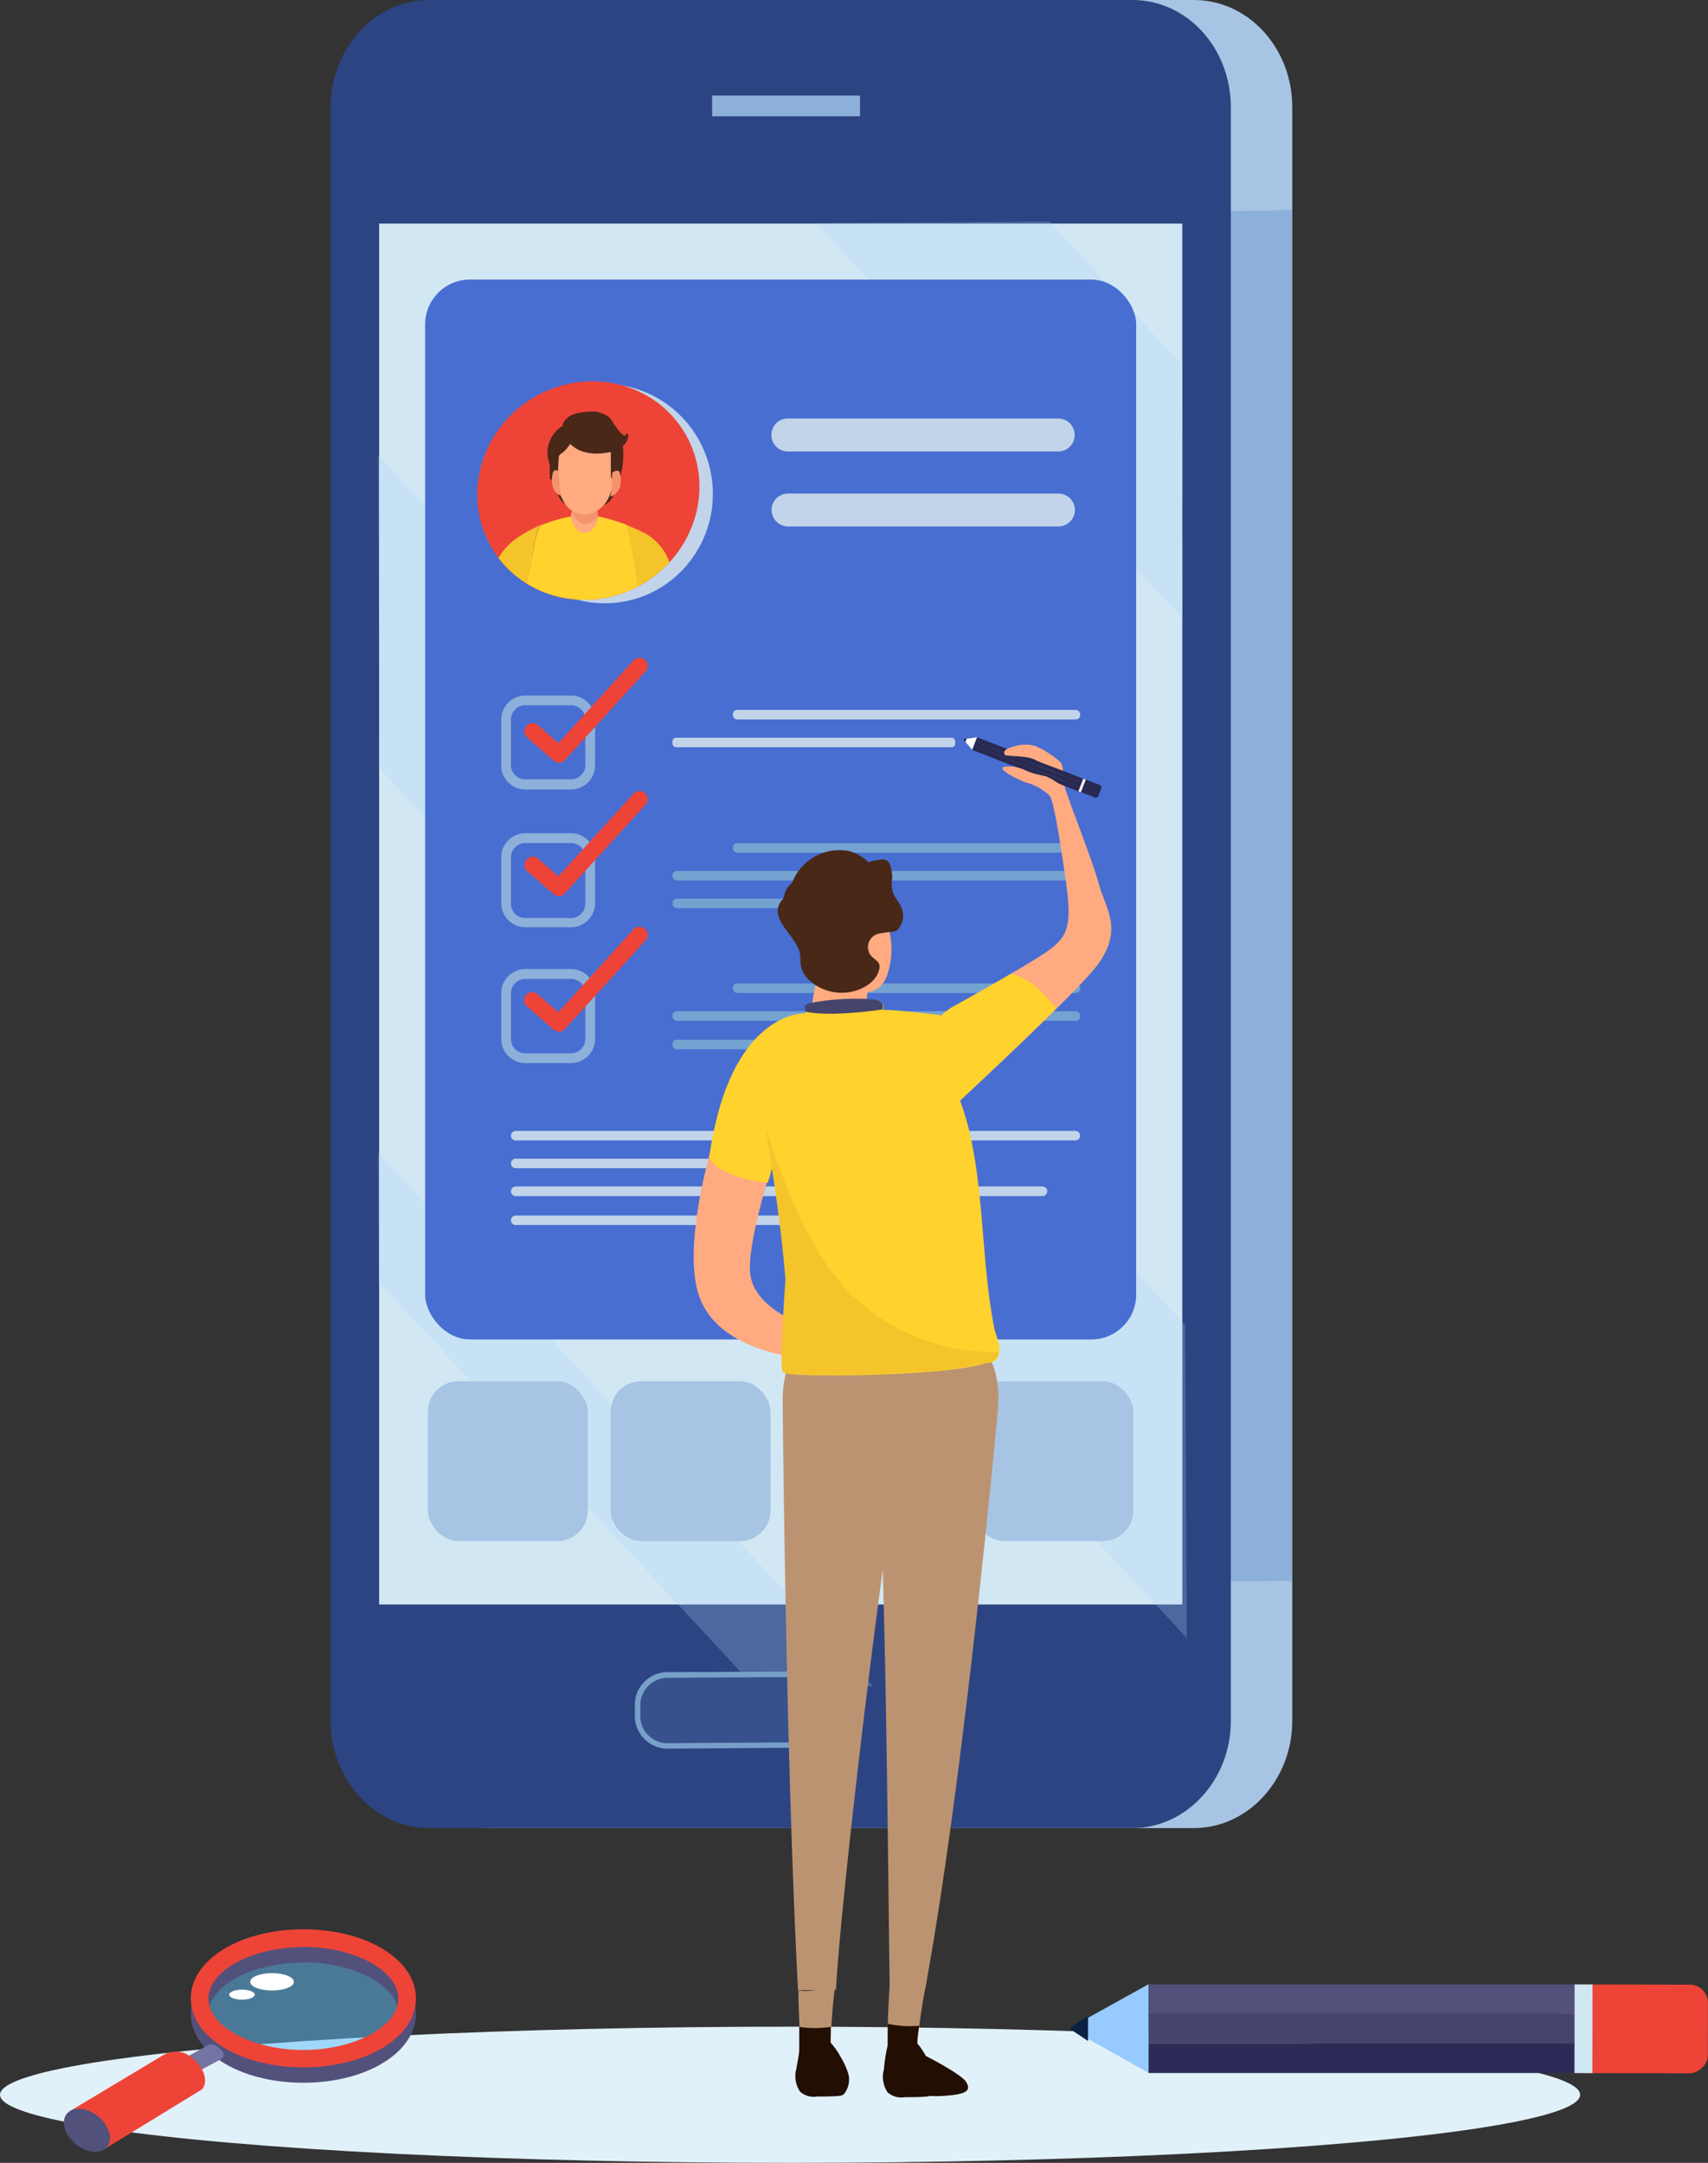 <svg xmlns="http://www.w3.org/2000/svg" xmlns:xlink="http://www.w3.org/1999/xlink" width="156.28" height="197.9" viewBox="0 0 156.28 197.9"><rect x="0" y="0" width="156.28" height="197.9" fill="#333333" stroke="none"/><defs><style>.cls-1{fill:#ee4438;}.cls-2{isolation:isolate;}.cls-3{fill:#e1f1f9;}.cls-4{fill:#97caff;}.cls-5{fill:#092140;}.cls-6{fill:#52517b;}.cls-7{fill:#45446c;}.cls-8{fill:#2c2b57;}.cls-9{fill:#d1e7f4;}.cls-10{fill:#60c0fd;opacity:0.5;}.cls-11{fill:#7374a4;}.cls-12{fill:#fff;}.cls-13{fill:#a7c4e4;}.cls-14{fill:#8db0da;}.cls-15{fill:#2c4482;}.cls-16{fill:#add5f8;opacity:0.25;}.cls-16,.cls-20{mix-blend-mode:multiply;}.cls-17{fill:#37518c;}.cls-18{fill:#77a0c9;}.cls-19{fill:#486ed1;}.cls-20,.cls-21{fill:#c2d4ea;}.cls-22{clip-path:url(#clip-path);}.cls-23{fill:#492817;}.cls-24{fill:#ffaa81;}.cls-25{fill:#f4946e;}.cls-26{fill:#ffd22e;}.cls-27{fill:#f4c42a;}.cls-28{fill:#75a3d1;}.cls-29{fill:#bc9371;}.cls-30{fill:#230e04;}.cls-31{fill:#292951;}.cls-32{fill:#f2f2f2;}</style><clipPath id="clip-path"><ellipse id="SVGID" class="cls-1" cx="53.83" cy="44.89" rx="10.28" ry="9.88" transform="translate(-15.72 36.23) rotate(-32.73)"/></clipPath></defs><title>Drawbacks of Public Folders</title><g class="cls-2"><g id="Layer_3" data-name="Layer 3"><ellipse class="cls-3" cx="72.29" cy="191.67" rx="72.29" ry="6.23"/><polygon class="cls-4" points="105.1 181.55 97.82 185.59 105.09 189.66 105.1 181.55"/><polygon class="cls-5" points="99.56 184.45 97.82 185.59 99.55 186.75 99.56 184.45"/><rect class="cls-1" x="145.59" y="179.02" width="8.11" height="13.26" rx="1.66" transform="translate(335.55 36.32) rotate(90.1)"/><rect class="cls-6" x="105.1" y="181.57" width="40" height="2.7"/><rect class="cls-7" x="105.09" y="184.27" width="40" height="2.7"/><rect class="cls-8" x="105.09" y="186.98" width="40" height="2.7"/><rect class="cls-9" x="140.84" y="184.82" width="8.11" height="1.64" transform="translate(330.78 41.06) rotate(90.1)"/><ellipse class="cls-10" cx="27.85" cy="183.02" rx="9.09" ry="4.88"/><path class="cls-6" d="M27.76,190.57c-5.78,0-10.3-2.77-10.3-6.32s4.52-6.31,10.3-6.31,10.3,2.77,10.3,6.31S33.54,190.57,27.76,190.57Zm0-11c-4.71,0-8.69,2.16-8.69,4.7s4,4.71,8.69,4.71,8.69-2.16,8.69-4.71S32.47,179.55,27.76,179.55Z"/><path class="cls-1" d="M27.76,189.16c-5.78,0-10.3-2.77-10.3-6.31s4.52-6.32,10.3-6.32,10.3,2.77,10.3,6.32S33.54,189.16,27.76,189.16Zm0-11c-4.71,0-8.69,2.16-8.69,4.71s4,4.7,8.69,4.7,8.69-2.16,8.69-4.7S32.47,178.14,27.76,178.14Z"/><path class="cls-11" d="M15.49,189.1l3.6-2s.4-.31,1.18.5a.5.5,0,0,1-.15.87l-3.88,2.08Z"/><path class="cls-1" d="M18.49,191.17c.57-.69.21-1.94-.8-2.78a2.26,2.26,0,0,0-2.88-.27L6.34,193.2l3.33,3.37Z"/><path class="cls-6" d="M9,193.67c1,.84,1.37,2.09.79,2.78s-1.86.57-2.87-.27-1.38-2.09-.8-2.78S8,192.83,9,193.67Z"/><path class="cls-12" d="M26.89,181.34c0,.44-.91.79-2,.79s-2-.35-2-.79.9-.8,2-.8S26.89,180.9,26.89,181.34Z"/><path class="cls-12" d="M23.31,182.51c0,.25-.53.46-1.17.46s-1.17-.21-1.17-.46.52-.46,1.17-.46S23.31,182.26,23.31,182.51Z"/><path class="cls-13" d="M44.86,167.27h64.38c4.94,0,9-4.41,9-9.8V9.8c0-5.39-4-9.8-9-9.8H44.87c-4.94,0-9,4.41-9,9.8V157.47C35.88,162.86,39.92,167.27,44.86,167.27Z"/><path class="cls-14" d="M63.83,19.21,72.1,145.08l46.09-.44,0-125.43S87.56,20,63.83,19.21Z"/><path class="cls-15" d="M39.24,167.27h64.38c4.94,0,9-4.41,9-9.8V9.8c0-5.39-4-9.8-9-9.8H39.25c-4.94,0-9,4.41-9,9.8V157.47C30.26,162.86,34.31,167.27,39.24,167.27Z"/><rect class="cls-9" x="34.69" y="20.46" width="73.49" height="126.35" transform="translate(142.87 167.27) rotate(-180)"/><rect class="cls-14" x="65.17" y="8.73" width="13.53" height="1.9" transform="translate(143.86 19.37) rotate(-180)"/><path class="cls-16" d="M55.6,92.8,97,137.38l11.59,12.5-.16-28.65-4.21-4.55L70.92,80.84,34.58,41.65l.16,28.65Z"/><path class="cls-16" d="M108.06,33.27l-12-13-21.35.15L86.92,33.65l21.27,22.92Z"/><path class="cls-16" d="M35.07,117.73l34,36.65,10.83-.08L64.67,137.89,34.58,105.45l.07,11.88A5.25,5.25,0,0,1,35.07,117.73Z"/><path class="cls-17" d="M73.27,159.42,61,159.5a2.5,2.5,0,0,1-2.41-2.6v-.74a2.52,2.52,0,0,1,2.39-2.64l12.31-.08a2.52,2.52,0,0,1,2.41,2.6v.74A2.52,2.52,0,0,1,73.27,159.42Z"/><path class="cls-18" d="M73.24,153.44a2.52,2.52,0,0,1,2.41,2.6v.74a2.52,2.52,0,0,1-2.39,2.64L61,159.5a2.5,2.5,0,0,1-2.41-2.6v-.74a2.52,2.52,0,0,1,2.39-2.64l12.31-.08m0-.49L60.92,153a3,3,0,0,0-2.83,3.13v.74A3,3,0,0,0,61,160l12.32-.09a3,3,0,0,0,2.83-3.13V156A3,3,0,0,0,73.24,153Z"/><rect class="cls-19" x="38.9" y="25.58" width="65.06" height="96.98" rx="4.1"/><ellipse class="cls-20" cx="55.31" cy="45.16" rx="9.92" ry="10.04" transform="translate(-5.21 7.26) rotate(-7.17)"/><path class="cls-21" d="M96.84,41.31H72.08a1.51,1.51,0,0,1-1.5-1.51h0a1.5,1.5,0,0,1,1.49-1.51H96.83a1.51,1.51,0,0,1,1.5,1.51h0A1.5,1.5,0,0,1,96.84,41.31Z"/><path class="cls-21" d="M96.86,48.17H72.1a1.51,1.51,0,0,1-1.5-1.51h0a1.5,1.5,0,0,1,1.49-1.5H96.85a1.5,1.5,0,0,1,1.5,1.5h0A1.5,1.5,0,0,1,96.86,48.17Z"/><ellipse id="SVGID-2" data-name="SVGID" class="cls-1" cx="53.83" cy="44.89" rx="10.28" ry="9.88" transform="translate(-15.72 36.23) rotate(-32.73)"/><g class="cls-22"><path class="cls-23" d="M51,45.06a2,2,0,0,0,.58,1,2.92,2.92,0,0,0,1.82.43,3.53,3.53,0,0,0,2.15-.43,2.2,2.2,0,0,0,.7-1,4.51,4.51,0,0,0-.08-3.85,1.75,1.75,0,0,0-.44-.58,1.81,1.81,0,0,0-1-.3,4.15,4.15,0,0,0-2.53.6,3.6,3.6,0,0,0-1.53,1.88A4.09,4.09,0,0,0,51,45.06Z"/><path class="cls-24" d="M55.05,50.12c-.36.23-1.39.09-1.73.28a4,4,0,0,1-1.81.16c.06-1.65.89-3.32,1-4.84.62,1.4,1.36.63,2.09-.33C54.49,46.88,55.08,48.63,55.05,50.12Z"/><path class="cls-25" d="M52.4,46.9a2,2,0,0,0,.22.46,1.27,1.27,0,0,0,.76.56,1.23,1.23,0,0,0,1.06-.33l.28-.25a9.44,9.44,0,0,1-.16-2c-.73,1-1.47,1.73-2.09.33a1,1,0,0,1,0,.41c0,.15,0,.3-.07.45A.72.72,0,0,0,52.4,46.9Z"/><path class="cls-26" d="M58.74,56.94c-.06-.57-.11-1.14-.18-1.71s-.1-.92-.16-1.38l-.18-1.43a17,17,0,0,0-.87-4.29.61.61,0,0,1,0-.11,19.17,19.17,0,0,0-2.61-.77c0,.45-.4,1.51-1.3,1.5-.56,0-1.2-.81-1.2-1.5a15.13,15.13,0,0,0-2.67.78c-.44.09-.83,2.64-.89,3-.28,1.43-.59,2.84-.83,4.27v0c-.09.55-.17,1.09-.26,1.63Z"/><path class="cls-27" d="M49.54,48h0a14.7,14.7,0,0,0-1.89,1,5.76,5.76,0,0,0-2,2,10.91,10.91,0,0,0-1.14,2.47,3.1,3.1,0,0,0,1,1.08,11.71,11.71,0,0,0,1.87.88c.28-.49.54-.79.65-1.06.2-1,.45-2.28.66-3.33C48.71,50.67,49.1,48.12,49.54,48Z"/><path class="cls-27" d="M61,50.85a5.1,5.1,0,0,0-1.87-2c-.51-.29-1.88-.84-1.85-.83s.72,3,.9,4.4l.12,1a6.28,6.28,0,0,0,1,2.09,9.1,9.1,0,0,0,1.77-.86,2.76,2.76,0,0,0,.92-.88A13.33,13.33,0,0,0,61,50.85Z"/><path class="cls-24" d="M51,44a4.64,4.64,0,0,0,.63,2,2.27,2.27,0,0,0,1.78,1.09,2.64,2.64,0,0,0,2.24-1.47,6.85,6.85,0,0,0,.64-2.68,4.12,4.12,0,0,0-.22-2.29,1.67,1.67,0,0,0-.55-.63,2,2,0,0,0-.55-.24,3.41,3.41,0,0,0-2.54.28C50.92,40.9,50.83,42.47,51,44Z"/><path class="cls-23" d="M57.06,40.75a1.39,1.39,0,0,0,.43-.88c0-.11-.07-.26-.17-.22l-.07.21c-.15,0-.28-.08-.39-.19s-.24-.27-.35-.41a2.43,2.43,0,0,0-.24-.32l-.05-.07a4.25,4.25,0,0,0-.41-.63,2.53,2.53,0,0,0-2-.56,4,4,0,0,0-1.33.23,1.66,1.66,0,0,0-1,.91l0,.15a2.89,2.89,0,0,0-1.34,3,2.65,2.65,0,0,1,.16,1.14c0,.22,0,.44,0,.66a.42.42,0,0,0,.59.11.64.64,0,0,0,.15-.47l.08-1.47a.51.51,0,0,1,.06-.27.55.55,0,0,1,.21-.19,2.79,2.79,0,0,0,.77-.87,3.1,3.1,0,0,0,1,.65,4.42,4.42,0,0,0,2.14.19,3.83,3.83,0,0,0,.59-.1l0,2c0,.26.06.57.3.64a.45.45,0,0,0,.46-.19,1.45,1.45,0,0,0,.18-.49,7.51,7.51,0,0,0,.16-2.54S57.06,40.77,57.06,40.75Z"/><path class="cls-25" d="M51.18,44.26c0-.38-.09-.79-.08-1.17a.34.34,0,0,0-.17-.05.33.33,0,0,0-.19,0,.43.43,0,0,0-.17.3,2.29,2.29,0,0,0,0,1.16,1.22,1.22,0,0,0,.68.83.17.17,0,0,0,.12,0A5.22,5.22,0,0,1,51.18,44.26Z"/><path class="cls-25" d="M56.73,43.38c0-.12-.06-.25-.16-.3a.28.28,0,0,0-.18,0,.62.62,0,0,0-.39.22.05.05,0,0,0,0,0c0,.22,0,.45,0,.67a7.33,7.33,0,0,1-.09,1.15,3,3,0,0,1-.09.32,1.54,1.54,0,0,0,.17-.05,1.36,1.36,0,0,0,.74-.83A2.4,2.4,0,0,0,56.73,43.38Z"/></g><path class="cls-14" d="M52.25,72.24H48.06A2.21,2.21,0,0,1,45.86,70V65.84a2.21,2.21,0,0,1,2.2-2.2h4.19a2.21,2.21,0,0,1,2.2,2.2V70A2.21,2.21,0,0,1,52.25,72.24Zm-4.19-7.71a1.31,1.31,0,0,0-1.31,1.31V70a1.31,1.31,0,0,0,1.31,1.31h4.19A1.31,1.31,0,0,0,53.56,70V65.84a1.31,1.31,0,0,0-1.31-1.31Z"/><path class="cls-14" d="M52.25,84.84H48.06a2.21,2.21,0,0,1-2.2-2.2V78.45a2.21,2.21,0,0,1,2.2-2.21h4.19a2.21,2.21,0,0,1,2.2,2.21v4.19A2.21,2.21,0,0,1,52.25,84.84Zm-4.19-7.7a1.31,1.31,0,0,0-1.31,1.31v4.19A1.31,1.31,0,0,0,48.06,84h4.19a1.31,1.31,0,0,0,1.31-1.31V78.45a1.31,1.31,0,0,0-1.31-1.31Z"/><path class="cls-14" d="M52.25,97.27H48.06a2.21,2.21,0,0,1-2.2-2.21V90.88a2.21,2.21,0,0,1,2.2-2.21h4.19a2.21,2.21,0,0,1,2.2,2.21v4.18A2.21,2.21,0,0,1,52.25,97.27Zm-4.19-7.7a1.31,1.31,0,0,0-1.31,1.31v4.18a1.32,1.32,0,0,0,1.31,1.32h4.19a1.32,1.32,0,0,0,1.31-1.32V90.88a1.31,1.31,0,0,0-1.31-1.31Z"/><rect class="cls-21" x="67.05" y="64.96" width="31.79" height="0.87" rx="0.4"/><rect class="cls-21" x="61.53" y="67.5" width="25.87" height="0.87" rx="0.33"/><rect class="cls-28" x="67.05" y="77.15" width="31.79" height="0.87" rx="0.4"/><rect class="cls-28" x="61.53" y="79.69" width="37.3" height="0.87" rx="0.4"/><rect class="cls-28" x="61.53" y="82.23" width="15.23" height="0.87" rx="0.4"/><rect class="cls-28" x="67.05" y="89.99" width="31.79" height="0.87" rx="0.4"/><rect class="cls-28" x="61.53" y="92.53" width="37.3" height="0.87" rx="0.4"/><path class="cls-28" d="M61.93,96a.4.4,0,0,1-.4-.4v-.08a.39.39,0,0,1,.4-.39H91.08a.39.39,0,0,1,.4.39v.08a.4.4,0,0,1-.4.4"/><path class="cls-21" d="M98.4,104.35H47.19a.44.44,0,0,1-.44-.43h0a.44.44,0,0,1,.44-.44H98.4a.44.44,0,0,1,.43.44h0A.43.43,0,0,1,98.4,104.35Z"/><path class="cls-21" d="M74.29,106.89H47.19a.44.44,0,0,1-.44-.43h0a.44.44,0,0,1,.44-.44h27.1a.44.44,0,0,1,.44.44h0A.44.44,0,0,1,74.29,106.89Z"/><path class="cls-21" d="M74.29,112.09H47.19a.44.44,0,0,1-.44-.44h0a.44.44,0,0,1,.44-.43h27.1a.44.44,0,0,1,.44.43h0A.44.44,0,0,1,74.29,112.09Z"/><path class="cls-21" d="M95.38,109.44H47.19a.44.44,0,0,1-.44-.44h0a.44.44,0,0,1,.44-.44H95.38a.44.44,0,0,1,.44.44h0A.44.44,0,0,1,95.38,109.44Z"/><path class="cls-1" d="M51.15,69.78a.73.73,0,0,1-.5-.19l-2.41-2.1a.76.76,0,0,1-.07-1.06.75.75,0,0,1,1.06-.08L51.09,68,58,60.39a.75.75,0,0,1,1.11,1l-7.4,8.13A.73.73,0,0,1,51.15,69.78Z"/><path class="cls-1" d="M51.15,82a.73.73,0,0,1-.5-.19l-2.41-2.1a.77.77,0,0,1-.07-1.07.76.76,0,0,1,1.06-.07l1.86,1.62L58,72.58a.75.75,0,0,1,1.11,1l-7.4,8.13A.76.76,0,0,1,51.15,82Z"/><path class="cls-1" d="M51.15,94.4a.78.78,0,0,1-.5-.19l-2.41-2.1A.77.77,0,0,1,48.17,91,.76.76,0,0,1,49.23,91l1.86,1.62L58,85a.75.75,0,0,1,1.11,1l-7.4,8.13A.76.76,0,0,1,51.15,94.4Z"/><rect class="cls-13" x="39.15" y="126.38" width="14.63" height="14.63" rx="2.79"/><rect class="cls-13" x="55.87" y="126.38" width="14.63" height="14.63" rx="2.79"/><rect class="cls-13" x="72.35" y="126.38" width="14.63" height="14.63" rx="2.79"/><rect class="cls-13" x="89.07" y="126.38" width="14.63" height="14.63" rx="2.79"/><path class="cls-24" d="M87.1,92.17s7.77-4.31,9.13-5.42,1.85-2,1.35-5.67-1.15-7.73-1.52-8.26a4.92,4.92,0,0,0-2.22-1.24c-1-.41-2.54-1.23-2-1.4a3.17,3.17,0,0,1,1.85.25,5.61,5.61,0,0,0,1.19.41s.33-.86,0-1.23-2.51-.41-2.75-.45-.5-.58.7-.83a3.09,3.09,0,0,1,2.05,0,8.43,8.43,0,0,1,2.18,1.44c.29.37.25,1.89.41,2.47S100,78.82,100.58,81s2.51,4.32-.74,8S86.45,102,86.45,102s-2.72-2.26-2.88-4.89S87.1,92.17,87.1,92.17Z"/><path class="cls-26" d="M96.54,92.11a1,1,0,0,1-.13-.14c-.17-.2-.34-.4-.52-.59-.39-.43-.8-.83-1.23-1.22l-.14-.11-.14-.1-.61-.38c-.08,0-.43-.2-.46-.23l-.44-.13-.35-.12c-2.56,1.5-5.42,3.08-5.42,3.08s-3.7,2.31-3.53,4.94S86.45,102,86.45,102s5.94-5.52,10.19-9.74Z"/><path class="cls-29" d="M76.41,181.75A47.7,47.7,0,0,0,76,187.8l.38.15c-.14,1.22-.19,2.44-.26,3.66a15.71,15.71,0,0,1-2.21-.49c-.56-1.32-.81-5.57-.86-9C74.14,182.35,75.35,181.82,76.41,181.75Z"/><path class="cls-29" d="M84.82,181.11a55.43,55.43,0,0,0-.95,6.58s4.07,2,4.54,2.83-.07,1.13-2.18,1.26a12.9,12.9,0,0,1-4.72-.95c-.45-1.37-.34-5.62-.11-9.08C82.44,182.1,83.75,181.1,84.82,181.11Z"/><path class="cls-29" d="M84.37,120.77a4,4,0,0,0-2.84,1,4,4,0,0,0-2.67-1c-5.43-.19-7.39,3.68-7.24,7.8,0,.46.28,32.53,1.4,53.54l3.47-.06c.33-6.19,2.44-24.83,4.28-38.44.41,13.62.53,32.16.64,38.34l3.21.18c3.55-18.94,6.67-52.87,6.7-53.33C91.62,124.71,89.81,120.78,84.37,120.77Z"/><path class="cls-24" d="M80.35,123A30.37,30.37,0,0,1,75.51,122a10.72,10.72,0,0,1,.38,2.64c1,.08,1.91.12,2.48.15,2.3.16,4.81.19,5.51.21A27.15,27.15,0,0,1,82,122.46C81.29,122.66,80.35,123,80.35,123Z"/><path class="cls-24" d="M77.55,124.72a6.94,6.94,0,0,0-.63-2.35c-3.25-.82-7.73-2.51-8.25-5.65s2.9-13.16,4.3-17.44c-.58-.15-1.16-.27-1.76-.37a37.92,37.92,0,0,1-4-.57c-1,2.67-4.72,13.38-3.49,19.34C65,124,73.91,124.52,77.55,124.72Z"/><path class="cls-24" d="M74.86,88.72a2.74,2.74,0,0,1,0-.28,4.92,4.92,0,0,1-.24-.45,4.62,4.62,0,0,1,.26-4.33c.95-1.47,3.7-2.88,5.13-1.28a7.24,7.24,0,0,1,1.15,6.89,2.85,2.85,0,0,1-.63,1,2.16,2.16,0,0,1-1.16.52c-.08.92-.28,1.89-.33,2.72a5.24,5.24,0,0,1-.64,2.74c-.4.46-.89.26-1.32,0a4.46,4.46,0,0,1-2.55-2.54,4,4,0,0,1-.24-1.15,7.72,7.72,0,0,1,.14-1.51C74.6,90.29,74.73,89.51,74.86,88.72Z"/><path class="cls-26" d="M88.5,102.76a24.25,24.25,0,0,0-.79-2.41c.37,0-1.07-5-1.73-7.48-2.1-.23-4-.46-4.92-.46l0,0-.24,0c.07-.45,0-.81-1-.93a22.1,22.1,0,0,0-5.74.37c-.48.11-.44.43-.32.84l0-.06-.11.09s-6.87-.3-8.75,13.15c.72,1.73,4.47,2.28,5.34,2.35a10.66,10.66,0,0,0,.41-1.42c.5,3.3.75,4.16,1.27,10.33-.33,4.69-.49,8.28-.23,8.46.69.49,15.38.33,18.56-.9l.3,0c1.64-.25.53-2.64.46-3C89.74,115.4,90.11,108.83,88.5,102.76Z"/><path class="cls-27" d="M90.66,123.71a18.74,18.74,0,0,1-13-5.49c-3.1-3.26-5-7.64-6.5-11.8-.38-1-.72-2-1-3.07l-.08.07c.5,3.29,1.27,7.55,1.79,13.66-.33,4.69-.49,8.28-.23,8.46.69.49,15.38.33,18.56-.9l.3,0a1,1,0,0,0,.87-.89C91.12,123.71,90.89,123.72,90.66,123.71Z"/><path class="cls-7" d="M80.77,92.36c.07-.45,0-.81-1-.93a22.1,22.1,0,0,0-5.74.37c-.45.11-.44.4-.34.76C76,93.1,80.79,92.36,80.77,92.36Z"/><path class="cls-30" d="M77.64,189.82a6.5,6.5,0,0,0-.7-1.57A6.66,6.66,0,0,0,76,186.9q0-.72,0-1.44a9.54,9.54,0,0,1-2.87,0c0,.69,0,1.37,0,2s-.19,1.22-.26,1.82a2.53,2.53,0,0,0,.33,2.1,1.87,1.87,0,0,0,1.57.45c.57,0,2.11,0,2.29-.12a.65.65,0,0,0,.29-.28A2.15,2.15,0,0,0,77.64,189.82Z"/><path class="cls-30" d="M88.41,190.52c-.33-.58-2.49-1.77-3.7-2.4a6.12,6.12,0,0,0-.78-1.15c0-.54.1-1.08.16-1.61a9.41,9.41,0,0,1-2.86-.19c0,.63,0,1.25,0,1.84,0,0,0,.08,0,.12a13.57,13.57,0,0,0-.35,2.21,2.53,2.53,0,0,0,.33,2.1,1.87,1.87,0,0,0,1.57.45c.57,0,2.11,0,2.29-.12l0,0a6.72,6.72,0,0,0,1.18,0C88.34,191.65,88.89,191.34,88.41,190.52Z"/><polygon class="cls-12" points="88.96 68.62 88.14 67.64 89.41 67.46 88.96 68.62"/><polygon class="cls-5" points="88.33 67.9 88.14 67.64 88.45 67.57 88.33 67.9"/><rect class="cls-31" x="99.07" y="71.12" width="1.24" height="2.03" rx="0.25" transform="translate(-3.64 138.94) rotate(-68.78)"/><polygon class="cls-31" points="89.11 68.23 98.96 72.08 98.81 72.46 88.96 68.62 89.11 68.23"/><polygon class="cls-31" points="89.25 67.85 99.11 71.69 98.96 72.08 89.11 68.23 89.25 67.85"/><polygon class="cls-31" points="89.41 67.46 99.26 71.31 99.11 71.69 89.25 67.85 89.41 67.46"/><rect class="cls-32" x="98.39" y="71.75" width="1.24" height="0.25" transform="translate(-3.83 138.15) rotate(-68.78)"/><path class="cls-24" d="M94.83,69.62l.09,0c.74.33,1.51.57,2.27.86h0a1.6,1.6,0,0,0-.21-.74,8.26,8.26,0,0,0-2.18-1.44,3.09,3.09,0,0,0-2,0c-1.19.25-1,.79-.7.83s2.39.08,2.75.45Z"/><path class="cls-24" d="M97.42,72l-.8-.46a4.56,4.56,0,0,0-1-.54s0,0-.08,0l-.63-.15a5.43,5.43,0,0,1-1.19-.41,3.2,3.2,0,0,0-1.85-.25c-.58.17.94,1,2,1.4a4.92,4.92,0,0,1,2.22,1.24,3.18,3.18,0,0,1,.3.9l1.54-.27c-.24-.63-.4-1.07-.44-1.21A1.19,1.19,0,0,1,97.42,72Z"/><path class="cls-23" d="M82.46,83c-.19-.45-.55-.81-.73-1.27a2.5,2.5,0,0,1-.11-1.22A3.19,3.19,0,0,0,81.38,79a.69.69,0,0,0-.66-.36h0a6.64,6.64,0,0,0-1.27.25,3.85,3.85,0,0,0-1.68-1,4.63,4.63,0,0,0-5.29,2.88,2.7,2.7,0,0,0-.56.69,1.63,1.63,0,0,0-.16.47.6.6,0,0,1-.16.36,1.81,1.81,0,0,0-.4.71c-.36,1.48,1.74,2.78,2,4.29.06.36,0,.71.08,1.07.21,1.26,1.79,2.38,3.5,2.47s3.36-.84,3.65-2.08a.83.83,0,0,0,0-.58c-.13-.25-.44-.43-.67-.65a1.26,1.26,0,0,1,.75-2.11,10,10,0,0,1,1.24-.16.71.71,0,0,0,.46-.27A1.91,1.91,0,0,0,82.46,83Z"/></g></g></svg>